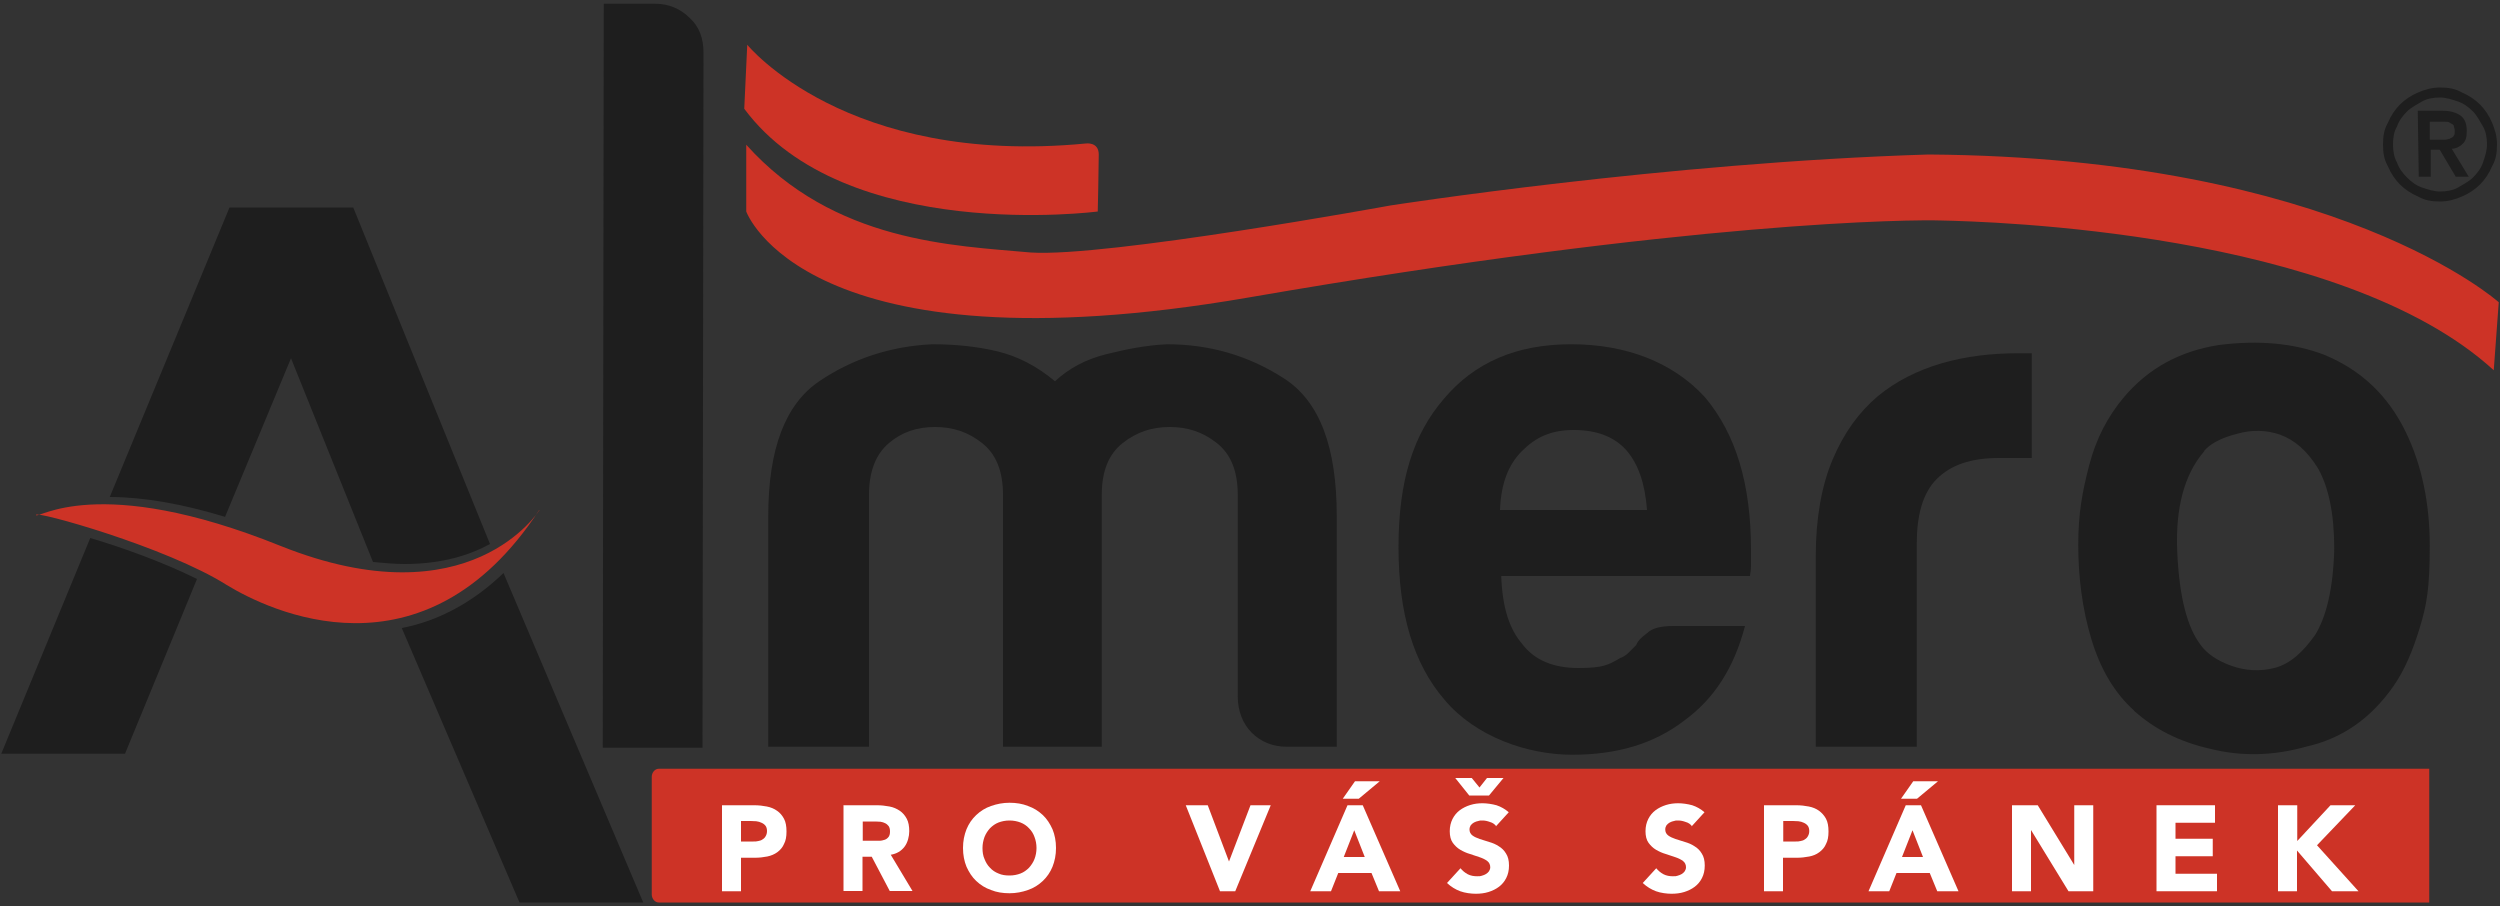 <?xml version="1.0" encoding="UTF-8"?>
<svg id="Vrstva_1" xmlns="http://www.w3.org/2000/svg" width="1000" height="362.5" version="1.1" viewBox="0 0 1000 362.5">
  <rect x="0" y="0" width="1000" height="362.5" fill="#333333" stroke="none"/>
  <!-- Generator: Adobe Illustrator 29.1.0, SVG Export Plug-In . SVG Version: 2.1.0 Build 142)  -->
  <defs>
    <style>
      .st0 {
        fill: #1e1e1e;
      }

      .st1 {
        fill: #cd3326;
      }

      .st2 {
        fill: #fff;
      }
    </style>
  </defs>
  <path class="st0" d="M241.4,1.5h20.8c5.2,0,10,2,13.6,5.6,4,3.6,5.6,8.4,5.6,14l-.4,278h-39.9l.4-297.6Z"/>
  <path class="st0" d="M440.7,298.7h-39.5v-100.7c0-9.6-2.8-16.4-8.4-20.8-5.6-4.4-11.6-6.4-18.8-6.4s-13.2,2-18.4,6.4c-5.2,4.4-8,11.2-8,20.8v100.7h-40.3v-92.3c0-26.8,6.8-44.7,20.4-53.9,13.6-9.2,28.8-14,45.1-14.8,8.8,0,17.6.8,26,2.8,8.4,2,16,6,23.2,12,5.6-5.2,12.4-8.8,20.4-10.8s16-3.6,24.4-4c16.8,0,32.4,4.4,46.7,13.6,14.4,9.2,21.2,27.6,21.2,55.1v92.3h-20c-5.6,0-10.4-2-14-5.6s-5.6-8.8-5.6-14.4v-80.7c0-9.6-2.8-16.4-8.4-20.8-5.6-4.4-11.6-6.4-18.8-6.4s-13.2,2-18.8,6.4c-5.6,4.4-8.4,11.2-8.4,20.8v100.7Z"/>
  <path class="st0" d="M669.2,250.4h28.8c-4.4,16.8-12.4,29.2-24.4,37.9-12,9.2-26.8,13.6-44.7,13.6s-38.7-7.2-51.1-22c-12.4-14.4-18.4-34.4-18.4-61.1s6-45.1,18-59.1c12.4-14.8,29.2-22,51.1-22s40.7,7.2,53.5,21.2c12.4,14.8,18.4,34.8,18.4,61.1v6.4c0,2-.4,3.2-.4,4h-99.5c.4,12.4,3.2,21.2,8.4,27.2,4.8,6.4,12.4,9.6,22.4,9.6s12-1.2,16.8-4c1.2-.4,2.4-1.2,3.2-2l3.2-3.2c.4-1.2,1.6-2.8,4.4-4.8,2-2,5.6-2.8,10.4-2.8M600.1,204h58.7c-.8-10.8-3.6-18.4-8-23.6-4.8-5.6-12-8.4-21.2-8.4s-15.2,2.8-20.8,8.4c-5.6,5.6-8.4,13.2-8.8,23.6Z"/>
  <path class="st0" d="M726.3,298.7v-76.3c0-15.2,2.4-28.4,6.8-38.7,4.4-10.4,10.4-18.8,18-25.2,7.2-6,16-10.4,25.6-13.2,9.6-2.8,20-4,30.4-4h5.6v41.9h-13.2c-11.2,0-19.2,2.8-24.8,8.4-5.6,5.6-8,14.4-8,26v81.1h-40.3Z"/>
  <path class="st0" d="M853.7,284.3c-8-7.2-13.6-16.8-17.2-28.8-3.6-12-5.2-24.8-5.2-37.5s1.6-21.2,4.4-32,7.6-19.6,13.6-26.8c10-12,22.8-18.8,38.3-21.2,15.6-2,30-.8,42.3,4,14.4,6,25.2,16,32.4,30.8,6.4,13.2,9.6,28.4,9.6,45.5s-1.2,23.6-4,32.8-6,16.8-10.4,23.2c-9.2,13.2-20.8,21.2-35.2,24.4-12.8,3.6-25.6,4-38.3.8-12.4-2.8-22.4-8-30.4-15.2M881.7,180.5c-8,9.2-11.6,22.8-10.8,40.3.8,18,4,30.4,9.6,37.5,2.4,3.2,6.4,6,12,8s11.6,2.4,17.6.8,11.2-6.4,16-13.2c4.4-7.2,7.2-18.4,7.6-34.4,0-14.4-2.4-24.8-6.4-32-4.4-7.2-9.6-11.6-15.2-13.6-5.6-2-11.6-2-17.2-.4-6.4,1.6-10.8,4-13.2,6.8Z"/>
  <path class="st0" d="M90,206.8l26.4-63.5,32.8,81.5c4.4.4,8.4.8,12.8.8h0c14.8,0,26-3.6,34-8l-54.7-134.6h-49.5l-47.9,115.8c13.6,0,29.2,2.8,46.3,8"/>
  <path class="st0" d="M201.4,229.2c-12,11.6-26,19.2-40.7,22l47.1,109.8h49.5l-55.9-131.8Z"/>
  <path class="st0" d="M36.1,215.2L.5,301.5h49.5l28.8-69.9c-12.8-6.4-29.2-12.4-42.7-16.4"/>
  <path class="st1" d="M215.8,204s-27.6,44.7-103.5,14.4c-73.5-29.6-97.5-10.4-97.9-12.4-.8-2,52.3,12.8,76.3,28,16.4,10,78.7,40.7,125-30"/>
  <path class="st1" d="M298.5,57.8v26.8s23.2,65.1,200.9,34.4c177.8-30.8,266-31.2,277.2-30.8,18,.4,159.8,4,220.9,59.9l2-27.2s-64.3-57.9-228.1-59.1c-105.1,3.2-215.3,20.4-215.3,20.4,0,0-113.8,20.8-143.8,18.8-30.8-2.8-78.7-4-113.8-43.1"/>
  <path class="st1" d="M298.9,17.9s39.5,48.7,135.4,39.5c0,0,5.2-.8,5.2,4.4s-.4,22.8-.4,22.8c0,0-101.1,13.2-141.4-41.1l1.2-25.6Z"/>
  <path class="st1" d="M263.5,307.5c-1.6,0-2.8,1.6-2.8,3.2v47.1c0,1.6,1.2,3.2,2.8,3.2h708.2v-53.5H263.5Z"/>
  <path class="st0" d="M953.2,57.8c0-3.2.4-6,2-8.8,1.2-2.8,2.8-5.2,4.8-7.2s4.4-3.6,7.2-4.8,5.6-2,8.8-2,6,.4,8.8,2c2.8,1.2,5.2,2.8,7.2,4.8s3.6,4.4,4.8,7.2,2,5.6,2,8.8-.4,6-2,8.8c-1.2,2.8-2.8,5.2-4.8,7.2s-4.4,3.6-7.2,4.8c-2.8,1.2-5.6,2-8.8,2s-6-.4-8.8-2c-2.8-1.2-5.2-2.8-7.2-4.8s-3.6-4.4-4.8-7.2c-1.6-2.8-2-5.6-2-8.8ZM957.2,57.8c0,2.4.4,5.2,1.6,7.2.8,2.4,2.4,4.4,4,6s3.6,3.2,6,4,4.8,1.6,7.2,1.6,5.2-.4,7.2-1.6,4.4-2.4,6-4,3.2-3.6,4-6,1.6-4.8,1.6-7.2-.4-5.2-1.6-7.2-2.4-4.4-4-6-3.6-3.2-6-4-4.8-1.6-7.2-1.6-5.2.4-7.2,1.6-4.4,2.4-6,4-3.2,3.6-4,6c-1.2,2-1.6,4.4-1.6,7.2ZM967.1,44.3h10c3.2,0,5.6.8,7.2,2,1.6,1.2,2.4,3.2,2.4,6s-.4,4-1.6,5.2c-1.2,1.2-2.8,2-4.4,2l6.8,11.2h-5.2l-6.4-10.8h-3.6v10.8h-4.8l-.4-26.4h0ZM971.9,55.9h6c.8,0,1.6-.4,2-.4.4-.4,1.2-.4,1.6-1.2.4-.4.4-1.2.4-2s-.4-1.6-.4-2-.8-.8-1.6-1.2c-.4-.4-1.2-.4-2-.4h-6v7.2Z"/>
  <g>
    <path class="st2" d="M288.9,322.1h12.8c1.8,0,3.5.2,5,.5,1.6.3,3,.9,4.1,1.7,1.2.8,2.1,1.9,2.8,3.2.7,1.3,1,3,1,5.1s-.3,3.7-1,5c-.6,1.4-1.5,2.4-2.7,3.3-1.1.8-2.5,1.4-4,1.7s-3.2.5-5,.5h-5.5v13.4h-7.6v-34.4ZM296.4,336.6h5c.7,0,1.3,0,2-.2.6-.1,1.2-.3,1.7-.7.5-.3.9-.7,1.2-1.3.3-.5.5-1.2.5-2s-.2-1.6-.6-2.1c-.4-.5-.9-.9-1.6-1.2-.6-.3-1.3-.5-2.1-.6-.8,0-1.5-.1-2.2-.1h-3.9v8.2Z"/>
    <path class="st2" d="M337.5,322.1h13.3c1.7,0,3.4.2,5,.5,1.6.3,2.9.9,4.1,1.7,1.2.8,2.1,1.9,2.8,3.2.7,1.3,1,3,1,5s-.6,4.5-1.9,6.2c-1.3,1.7-3.1,2.8-5.5,3.2l8.7,14.5h-9.1l-7.2-13.7h-3.7v13.7h-7.6v-34.4ZM345.1,336.3h4.5c.7,0,1.4,0,2.2,0,.8,0,1.4-.2,2.1-.4.6-.2,1.1-.6,1.5-1.1.4-.5.6-1.2.6-2.2s-.2-1.6-.5-2.1c-.4-.5-.8-.9-1.4-1.2-.6-.3-1.2-.5-1.9-.6-.7,0-1.4-.1-2.1-.1h-5v7.8Z"/>
    <path class="st2" d="M385.2,339.2c0-2.8.5-5.2,1.4-7.5.9-2.2,2.2-4.1,3.9-5.7s3.6-2.8,5.9-3.6c2.3-.8,4.7-1.3,7.4-1.3s5.2.4,7.4,1.3c2.3.8,4.2,2,5.9,3.6s2.9,3.5,3.9,5.7c.9,2.2,1.4,4.7,1.4,7.5s-.5,5.2-1.4,7.5c-.9,2.2-2.2,4.1-3.9,5.7-1.7,1.6-3.6,2.8-5.9,3.6-2.3.8-4.7,1.3-7.4,1.3s-5.2-.4-7.4-1.3c-2.3-.8-4.2-2-5.9-3.6-1.7-1.6-2.9-3.5-3.9-5.7-.9-2.2-1.4-4.7-1.4-7.5ZM393,339.2c0,1.6.2,3.1.8,4.4.5,1.3,1.2,2.5,2.2,3.5.9,1,2.1,1.8,3.4,2.3,1.3.6,2.8.8,4.4.8s3.1-.3,4.4-.8c1.3-.5,2.4-1.3,3.4-2.3.9-1,1.7-2.2,2.2-3.5.5-1.3.8-2.8.8-4.4s-.3-3.1-.8-4.4c-.5-1.4-1.2-2.5-2.2-3.5-.9-1-2.1-1.8-3.4-2.3s-2.8-.8-4.4-.8-3.1.3-4.4.8-2.4,1.3-3.4,2.3c-.9,1-1.7,2.2-2.2,3.5-.5,1.4-.8,2.8-.8,4.4Z"/>
    <path class="st2" d="M474.5,322.1h8.6l8.5,22.5h0l8.6-22.5h8.1l-14.2,34.4h-6.1l-13.7-34.4Z"/>
    <path class="st2" d="M538.8,322.1h6.3l15,34.4h-8.5l-3-7.3h-13.3l-2.9,7.3h-8.3l14.9-34.4ZM542,312.5h9.9l-8.4,7h-6.4l4.9-7ZM541.7,332.1l-4.2,10.7h8.4l-4.2-10.7Z"/>
    <path class="st2" d="M598.5,330.5c-.6-.8-1.4-1.4-2.5-1.7-1.1-.4-2-.6-3-.6s-1.1,0-1.7.2c-.6.1-1.1.3-1.7.6-.5.3-.9.6-1.3,1.1-.3.5-.5,1-.5,1.7,0,1,.4,1.8,1.2,2.4.8.6,1.8,1,2.9,1.4,1.2.4,2.5.8,3.8,1.2,1.4.4,2.6.9,3.8,1.7,1.2.7,2.2,1.7,2.9,2.9.8,1.2,1.2,2.8,1.2,4.8s-.4,3.6-1.1,5c-.7,1.4-1.7,2.6-2.9,3.5s-2.6,1.6-4.2,2.1c-1.6.5-3.3.7-5.1.7s-4.3-.3-6.2-1c-1.9-.7-3.7-1.8-5.3-3.3l5.4-5.9c.8,1,1.8,1.8,2.9,2.4,1.2.6,2.4.8,3.7.8s1.2,0,1.9-.2,1.2-.4,1.7-.7c.5-.3.9-.7,1.2-1.1.3-.5.5-1,.5-1.6,0-1-.4-1.9-1.2-2.5-.8-.6-1.8-1.1-3-1.5-1.2-.4-2.5-.8-3.9-1.3-1.4-.4-2.7-1-3.9-1.7s-2.2-1.7-3-2.8-1.2-2.7-1.2-4.6.4-3.5,1.1-4.9c.7-1.4,1.7-2.6,2.9-3.5,1.2-.9,2.6-1.6,4.2-2.1,1.6-.5,3.2-.7,4.9-.7s3.8.3,5.6.8c1.8.6,3.4,1.5,4.9,2.8l-5.2,5.7ZM588.7,311.2l3.1,3.8,3-3.8h6.6l-5.8,7h-7.9l-5.6-7h6.7Z"/>
    <path class="st2" d="M676.8,330.5c-.6-.8-1.4-1.4-2.5-1.7-1.1-.4-2-.6-3-.6s-1.1,0-1.7.2c-.6.1-1.1.3-1.7.6-.5.3-.9.6-1.3,1.1-.3.5-.5,1-.5,1.7,0,1,.4,1.8,1.2,2.4.8.6,1.8,1,2.9,1.4,1.2.4,2.5.8,3.8,1.2,1.4.4,2.6.9,3.8,1.7,1.2.7,2.2,1.7,2.9,2.9.8,1.2,1.2,2.8,1.2,4.8s-.4,3.6-1.1,5c-.7,1.4-1.7,2.6-2.9,3.5s-2.6,1.6-4.2,2.1c-1.6.5-3.3.7-5.1.7s-4.3-.3-6.2-1c-1.9-.7-3.7-1.8-5.3-3.3l5.4-5.9c.8,1,1.8,1.8,2.9,2.4,1.2.6,2.4.8,3.7.8s1.2,0,1.9-.2,1.2-.4,1.7-.7c.5-.3.9-.7,1.2-1.1.3-.5.5-1,.5-1.6,0-1-.4-1.9-1.2-2.5-.8-.6-1.8-1.1-3-1.5-1.2-.4-2.5-.8-3.9-1.3-1.4-.4-2.7-1-3.9-1.7s-2.2-1.7-3-2.8-1.2-2.7-1.2-4.6.4-3.5,1.1-4.9c.7-1.4,1.7-2.6,2.9-3.5,1.2-.9,2.6-1.6,4.2-2.1,1.6-.5,3.2-.7,4.9-.7s3.8.3,5.6.8c1.8.6,3.4,1.5,4.9,2.8l-5.2,5.7Z"/>
    <path class="st2" d="M705.7,322.1h12.8c1.8,0,3.5.2,5,.5,1.6.3,3,.9,4.1,1.7s2.1,1.9,2.8,3.2c.7,1.3,1,3,1,5.1s-.3,3.7-1,5c-.6,1.4-1.5,2.4-2.7,3.3s-2.5,1.4-4,1.7c-1.6.3-3.2.5-5,.5h-5.5v13.4h-7.6v-34.4ZM713.3,336.6h5c.7,0,1.3,0,2-.2.6-.1,1.2-.3,1.7-.7.5-.3.9-.7,1.2-1.3.3-.5.5-1.2.5-2s-.2-1.6-.6-2.1c-.4-.5-.9-.9-1.6-1.2-.6-.3-1.3-.5-2.1-.6-.8,0-1.5-.1-2.2-.1h-3.9v8.2Z"/>
    <path class="st2" d="M762.1,322.1h6.3l15,34.4h-8.5l-3-7.3h-13.3l-2.9,7.3h-8.3l14.9-34.4ZM765.3,312.5h9.9l-8.4,7h-6.4l4.9-7ZM765,332.1l-4.2,10.7h8.4l-4.2-10.7Z"/>
    <path class="st2" d="M804.8,322.1h10.3l14.6,23.9h0v-23.9h7.6v34.4h-9.9l-15-24.5h0v24.5h-7.6v-34.4Z"/>
    <path class="st2" d="M862.7,322.1h23.3v7h-15.8v6.4h14.9v7h-14.9v7h16.6v7h-24.2v-34.4Z"/>
    <path class="st2" d="M911.3,322.1h7.6v14.3l13.3-14.3h9.9l-15.3,16,16.6,18.4h-10.6l-14-16.3v16.3h-7.6v-34.4Z"/>
  </g>
</svg>